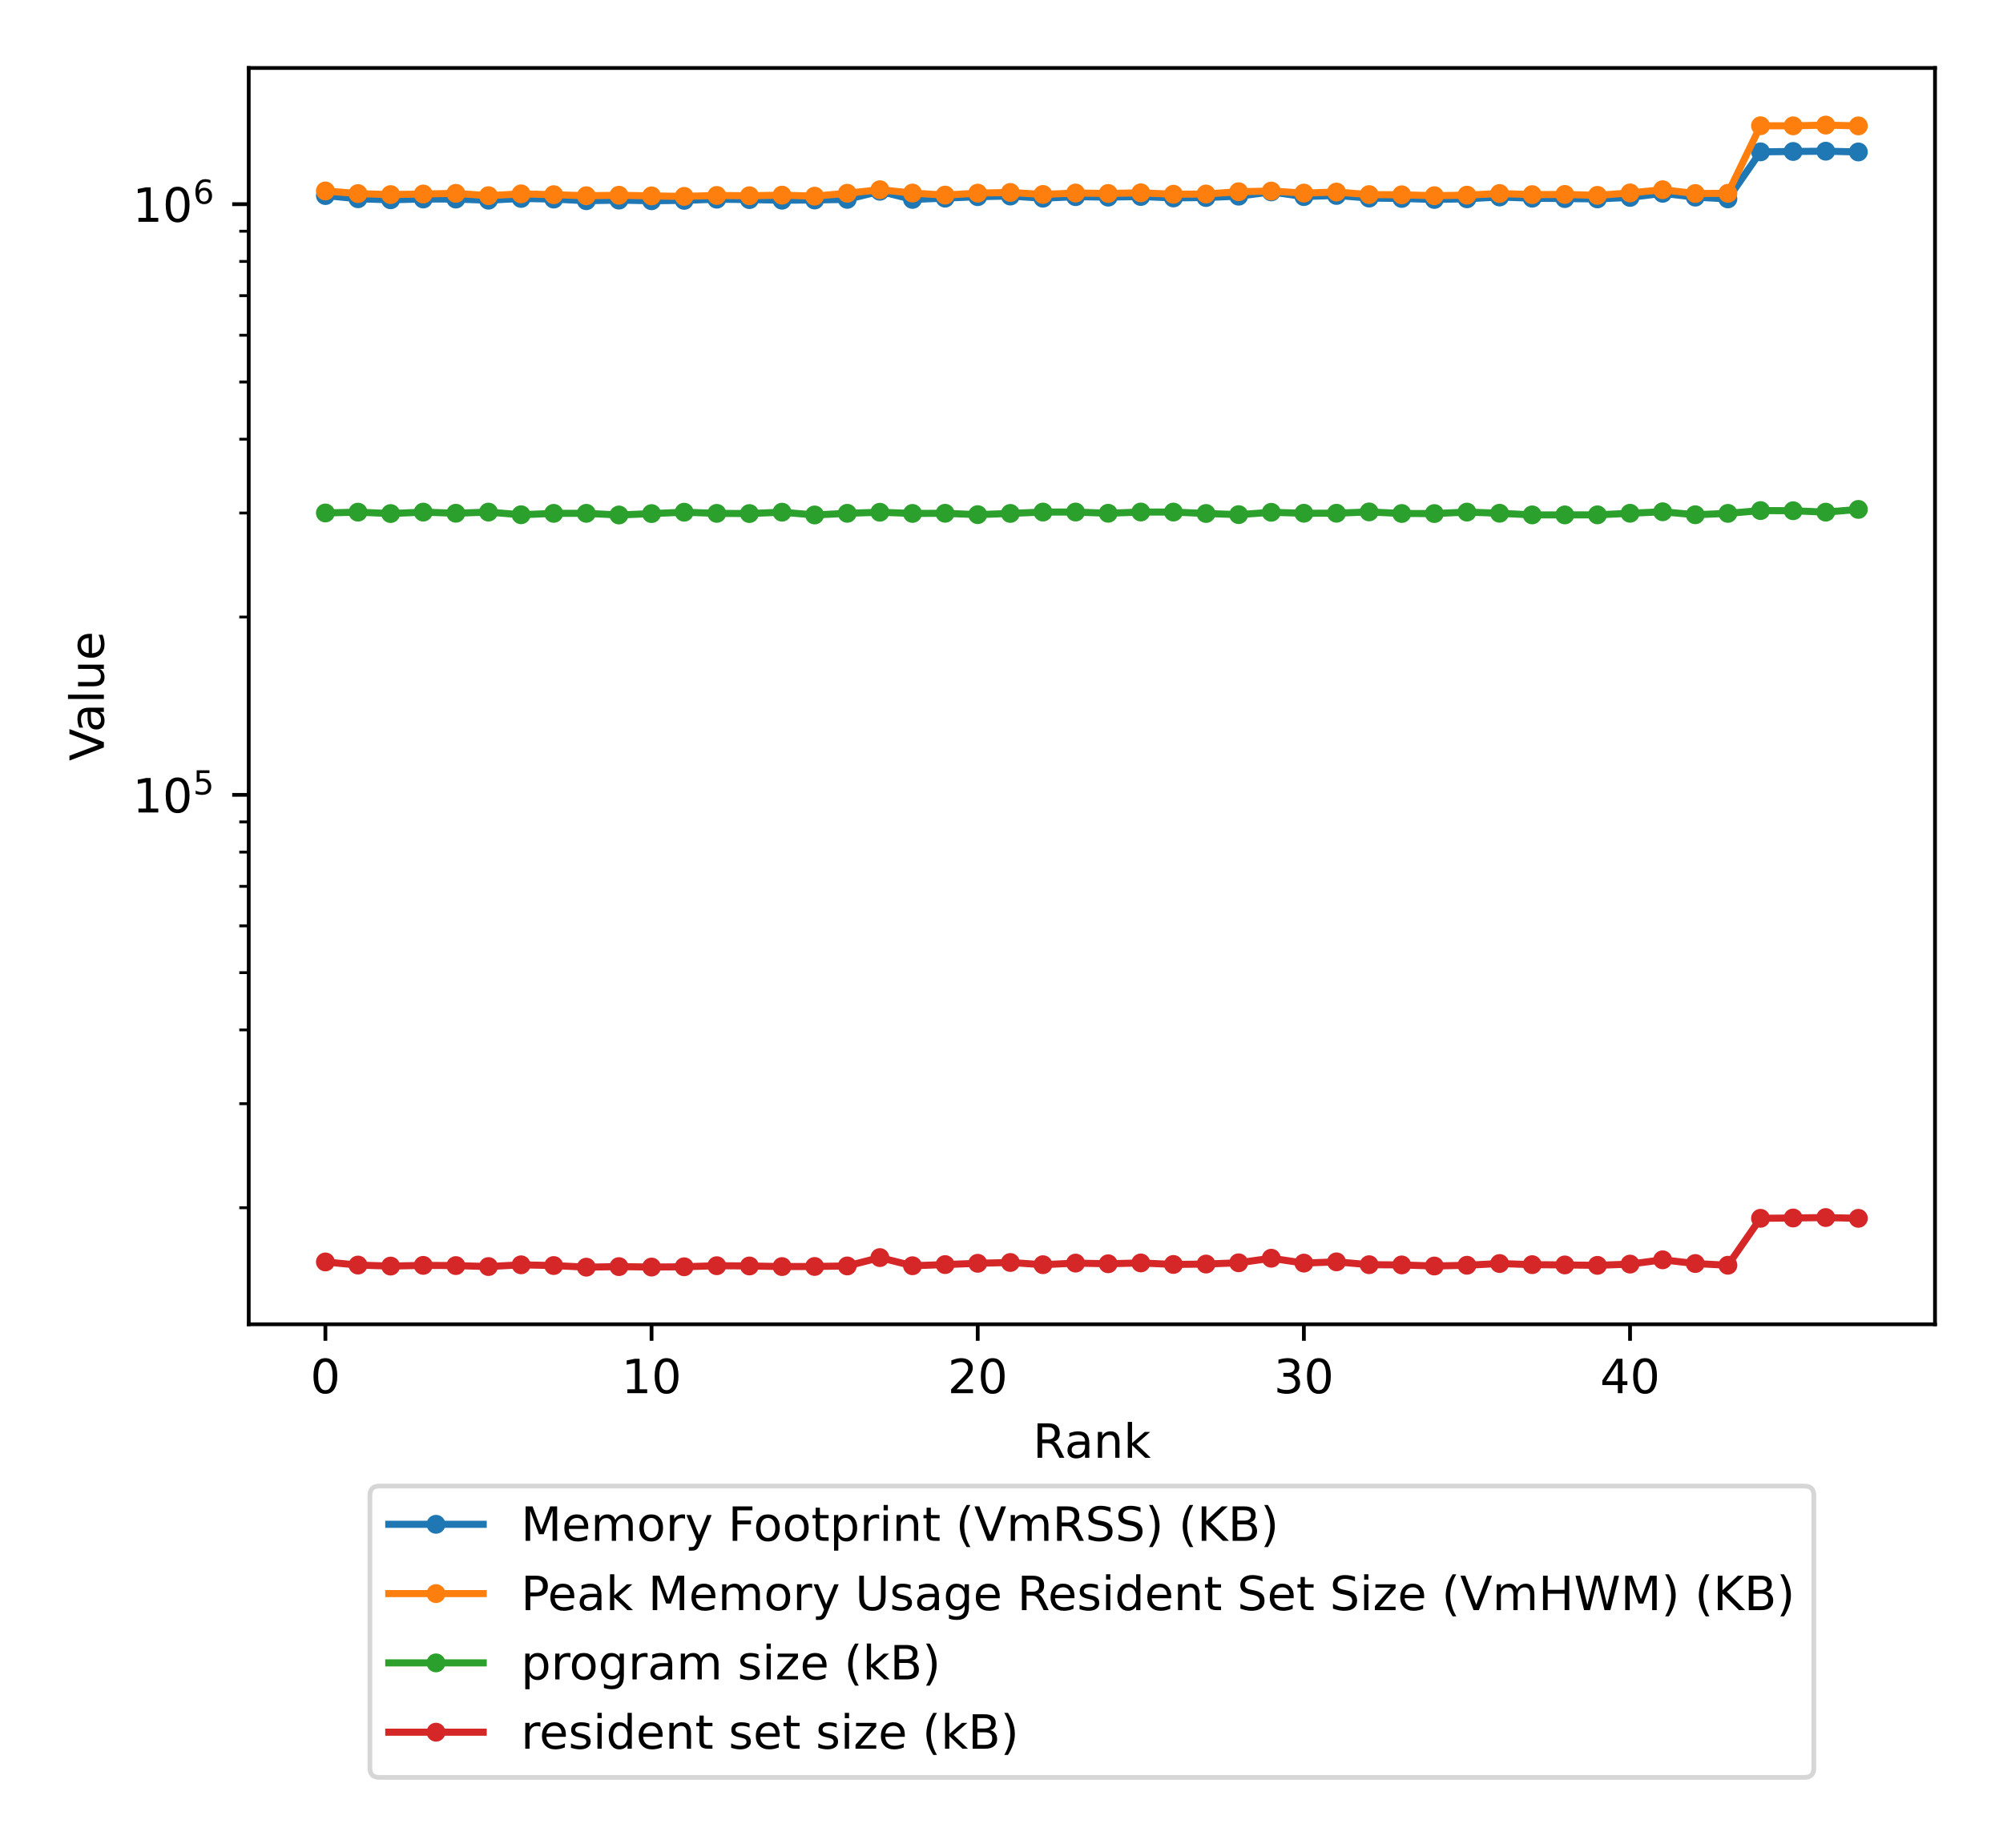 <?xml version="1.0" encoding="utf-8" standalone="no"?>
<!DOCTYPE svg PUBLIC "-//W3C//DTD SVG 1.1//EN"
  "http://www.w3.org/Graphics/SVG/1.1/DTD/svg11.dtd">
<!-- Created with matplotlib (https://matplotlib.org/) -->
<svg height="391.453pt" version="1.1" viewBox="0 0 424.198 391.453" width="424.198pt" xmlns="http://www.w3.org/2000/svg" xmlns:xlink="http://www.w3.org/1999/xlink">
 <defs>
  <style type="text/css">
*{stroke-linecap:butt;stroke-linejoin:round;}
  </style>
 </defs>
 <g id="figure_1">
  <g id="patch_1">
   <path d="M 0 391.453 
L 424.198 391.453 
L 424.198 -0 
L 0 -0 
z
" style="fill:#ffffff;"/>
  </g>
  <g id="axes_1">
   <g id="patch_2">
    <path d="M 52.678 280.512 
L 409.798 280.512 
L 409.798 14.4 
L 52.678 14.4 
z
" style="fill:#ffffff;"/>
   </g>
   <g id="matplotlib.axis_1">
    <g id="xtick_1">
     <g id="line2d_1">
      <defs>
       <path d="M 0 0 
L 0 3.5 
" id="mba086f116c" style="stroke:#000000;stroke-width:0.8;"/>
      </defs>
      <g>
       <use style="stroke:#000000;stroke-width:0.8;" x="68.911" xlink:href="#mba086f116c" y="280.512"/>
      </g>
     </g>
     <g id="text_1">
      <!-- 0 -->
      <defs>
       <path d="M 31.781 66.406 
Q 24.172 66.406 20.328 58.906 
Q 16.5 51.422 16.5 36.375 
Q 16.5 21.391 20.328 13.891 
Q 24.172 6.391 31.781 6.391 
Q 39.453 6.391 43.281 13.891 
Q 47.125 21.391 47.125 36.375 
Q 47.125 51.422 43.281 58.906 
Q 39.453 66.406 31.781 66.406 
z
M 31.781 74.219 
Q 44.047 74.219 50.516 64.516 
Q 56.984 54.828 56.984 36.375 
Q 56.984 17.969 50.516 8.266 
Q 44.047 -1.422 31.781 -1.422 
Q 19.531 -1.422 13.062 8.266 
Q 6.594 17.969 6.594 36.375 
Q 6.594 54.828 13.062 64.516 
Q 19.531 74.219 31.781 74.219 
z
" id="DejaVuSans-48"/>
      </defs>
      <g transform="translate(65.73 295.11)scale(0.1 -0.1)">
       <use xlink:href="#DejaVuSans-48"/>
      </g>
     </g>
    </g>
    <g id="xtick_2">
     <g id="line2d_2">
      <g>
       <use style="stroke:#000000;stroke-width:0.8;" x="137.986" xlink:href="#mba086f116c" y="280.512"/>
      </g>
     </g>
     <g id="text_2">
      <!-- 10 -->
      <defs>
       <path d="M 12.406 8.297 
L 28.516 8.297 
L 28.516 63.922 
L 10.984 60.406 
L 10.984 69.391 
L 28.422 72.906 
L 38.281 72.906 
L 38.281 8.297 
L 54.391 8.297 
L 54.391 0 
L 12.406 0 
z
" id="DejaVuSans-49"/>
      </defs>
      <g transform="translate(131.624 295.11)scale(0.1 -0.1)">
       <use xlink:href="#DejaVuSans-49"/>
       <use x="63.623" xlink:href="#DejaVuSans-48"/>
      </g>
     </g>
    </g>
    <g id="xtick_3">
     <g id="line2d_3">
      <g>
       <use style="stroke:#000000;stroke-width:0.8;" x="207.062" xlink:href="#mba086f116c" y="280.512"/>
      </g>
     </g>
     <g id="text_3">
      <!-- 20 -->
      <defs>
       <path d="M 19.188 8.297 
L 53.609 8.297 
L 53.609 0 
L 7.328 0 
L 7.328 8.297 
Q 12.938 14.109 22.625 23.891 
Q 32.328 33.688 34.812 36.531 
Q 39.547 41.844 41.422 45.531 
Q 43.312 49.219 43.312 52.781 
Q 43.312 58.594 39.234 62.25 
Q 35.156 65.922 28.609 65.922 
Q 23.969 65.922 18.812 64.312 
Q 13.672 62.703 7.812 59.422 
L 7.812 69.391 
Q 13.766 71.781 18.938 73 
Q 24.125 74.219 28.422 74.219 
Q 39.75 74.219 46.484 68.547 
Q 53.219 62.891 53.219 53.422 
Q 53.219 48.922 51.531 44.891 
Q 49.859 40.875 45.406 35.406 
Q 44.188 33.984 37.641 27.219 
Q 31.109 20.453 19.188 8.297 
z
" id="DejaVuSans-50"/>
      </defs>
      <g transform="translate(200.699 295.11)scale(0.1 -0.1)">
       <use xlink:href="#DejaVuSans-50"/>
       <use x="63.623" xlink:href="#DejaVuSans-48"/>
      </g>
     </g>
    </g>
    <g id="xtick_4">
     <g id="line2d_4">
      <g>
       <use style="stroke:#000000;stroke-width:0.8;" x="276.137" xlink:href="#mba086f116c" y="280.512"/>
      </g>
     </g>
     <g id="text_4">
      <!-- 30 -->
      <defs>
       <path d="M 40.578 39.312 
Q 47.656 37.797 51.625 33 
Q 55.609 28.219 55.609 21.188 
Q 55.609 10.406 48.188 4.484 
Q 40.766 -1.422 27.094 -1.422 
Q 22.516 -1.422 17.656 -0.516 
Q 12.797 0.391 7.625 2.203 
L 7.625 11.719 
Q 11.719 9.328 16.594 8.109 
Q 21.484 6.891 26.812 6.891 
Q 36.078 6.891 40.938 10.547 
Q 45.797 14.203 45.797 21.188 
Q 45.797 27.641 41.281 31.266 
Q 36.766 34.906 28.719 34.906 
L 20.219 34.906 
L 20.219 43.016 
L 29.109 43.016 
Q 36.375 43.016 40.234 45.922 
Q 44.094 48.828 44.094 54.297 
Q 44.094 59.906 40.109 62.906 
Q 36.141 65.922 28.719 65.922 
Q 24.656 65.922 20.016 65.031 
Q 15.375 64.156 9.812 62.312 
L 9.812 71.094 
Q 15.438 72.656 20.344 73.438 
Q 25.25 74.219 29.594 74.219 
Q 40.828 74.219 47.359 69.109 
Q 53.906 64.016 53.906 55.328 
Q 53.906 49.266 50.438 45.094 
Q 46.969 40.922 40.578 39.312 
z
" id="DejaVuSans-51"/>
      </defs>
      <g transform="translate(269.775 295.11)scale(0.1 -0.1)">
       <use xlink:href="#DejaVuSans-51"/>
       <use x="63.623" xlink:href="#DejaVuSans-48"/>
      </g>
     </g>
    </g>
    <g id="xtick_5">
     <g id="line2d_5">
      <g>
       <use style="stroke:#000000;stroke-width:0.8;" x="345.213" xlink:href="#mba086f116c" y="280.512"/>
      </g>
     </g>
     <g id="text_5">
      <!-- 40 -->
      <defs>
       <path d="M 37.797 64.312 
L 12.891 25.391 
L 37.797 25.391 
z
M 35.203 72.906 
L 47.609 72.906 
L 47.609 25.391 
L 58.016 25.391 
L 58.016 17.188 
L 47.609 17.188 
L 47.609 0 
L 37.797 0 
L 37.797 17.188 
L 4.891 17.188 
L 4.891 26.703 
z
" id="DejaVuSans-52"/>
      </defs>
      <g transform="translate(338.85 295.11)scale(0.1 -0.1)">
       <use xlink:href="#DejaVuSans-52"/>
       <use x="63.623" xlink:href="#DejaVuSans-48"/>
      </g>
     </g>
    </g>
    <g id="text_6">
     <!-- Rank -->
     <defs>
      <path d="M 44.391 34.188 
Q 47.562 33.109 50.562 29.594 
Q 53.562 26.078 56.594 19.922 
L 66.609 0 
L 56 0 
L 46.688 18.703 
Q 43.062 26.031 39.672 28.422 
Q 36.281 30.812 30.422 30.812 
L 19.672 30.812 
L 19.672 0 
L 9.812 0 
L 9.812 72.906 
L 32.078 72.906 
Q 44.578 72.906 50.734 67.672 
Q 56.891 62.453 56.891 51.906 
Q 56.891 45.016 53.688 40.469 
Q 50.484 35.938 44.391 34.188 
z
M 19.672 64.797 
L 19.672 38.922 
L 32.078 38.922 
Q 39.203 38.922 42.844 42.219 
Q 46.484 45.516 46.484 51.906 
Q 46.484 58.297 42.844 61.547 
Q 39.203 64.797 32.078 64.797 
z
" id="DejaVuSans-82"/>
      <path d="M 34.281 27.484 
Q 23.391 27.484 19.188 25 
Q 14.984 22.516 14.984 16.5 
Q 14.984 11.719 18.141 8.906 
Q 21.297 6.109 26.703 6.109 
Q 34.188 6.109 38.703 11.406 
Q 43.219 16.703 43.219 25.484 
L 43.219 27.484 
z
M 52.203 31.203 
L 52.203 0 
L 43.219 0 
L 43.219 8.297 
Q 40.141 3.328 35.547 0.953 
Q 30.953 -1.422 24.312 -1.422 
Q 15.922 -1.422 10.953 3.297 
Q 6 8.016 6 15.922 
Q 6 25.141 12.172 29.828 
Q 18.359 34.516 30.609 34.516 
L 43.219 34.516 
L 43.219 35.406 
Q 43.219 41.609 39.141 45 
Q 35.062 48.391 27.688 48.391 
Q 23 48.391 18.547 47.266 
Q 14.109 46.141 10.016 43.891 
L 10.016 52.203 
Q 14.938 54.109 19.578 55.047 
Q 24.219 56 28.609 56 
Q 40.484 56 46.344 49.844 
Q 52.203 43.703 52.203 31.203 
z
" id="DejaVuSans-97"/>
      <path d="M 54.891 33.016 
L 54.891 0 
L 45.906 0 
L 45.906 32.719 
Q 45.906 40.484 42.875 44.328 
Q 39.844 48.188 33.797 48.188 
Q 26.516 48.188 22.312 43.547 
Q 18.109 38.922 18.109 30.906 
L 18.109 0 
L 9.078 0 
L 9.078 54.688 
L 18.109 54.688 
L 18.109 46.188 
Q 21.344 51.125 25.703 53.562 
Q 30.078 56 35.797 56 
Q 45.219 56 50.047 50.172 
Q 54.891 44.344 54.891 33.016 
z
" id="DejaVuSans-110"/>
      <path d="M 9.078 75.984 
L 18.109 75.984 
L 18.109 31.109 
L 44.922 54.688 
L 56.391 54.688 
L 27.391 29.109 
L 57.625 0 
L 45.906 0 
L 18.109 26.703 
L 18.109 0 
L 9.078 0 
z
" id="DejaVuSans-107"/>
     </defs>
     <g transform="translate(218.748 308.789)scale(0.1 -0.1)">
      <use xlink:href="#DejaVuSans-82"/>
      <use x="67.232" xlink:href="#DejaVuSans-97"/>
      <use x="128.512" xlink:href="#DejaVuSans-110"/>
      <use x="191.891" xlink:href="#DejaVuSans-107"/>
     </g>
    </g>
   </g>
   <g id="matplotlib.axis_2">
    <g id="ytick_1">
     <g id="line2d_6">
      <defs>
       <path d="M 0 0 
L -3.5 0 
" id="mc7ae44aade" style="stroke:#000000;stroke-width:0.8;"/>
      </defs>
      <g>
       <use style="stroke:#000000;stroke-width:0.8;" x="52.678" xlink:href="#mc7ae44aade" y="168.368"/>
      </g>
     </g>
     <g id="text_7">
      <!-- $\mathdefault{10^{5}}$ -->
      <defs>
       <path d="M 10.797 72.906 
L 49.516 72.906 
L 49.516 64.594 
L 19.828 64.594 
L 19.828 46.734 
Q 21.969 47.469 24.109 47.828 
Q 26.266 48.188 28.422 48.188 
Q 40.625 48.188 47.75 41.5 
Q 54.891 34.812 54.891 23.391 
Q 54.891 11.625 47.562 5.094 
Q 40.234 -1.422 26.906 -1.422 
Q 22.312 -1.422 17.547 -0.641 
Q 12.797 0.141 7.719 1.703 
L 7.719 11.625 
Q 12.109 9.234 16.797 8.062 
Q 21.484 6.891 26.703 6.891 
Q 35.156 6.891 40.078 11.328 
Q 45.016 15.766 45.016 23.391 
Q 45.016 31 40.078 35.438 
Q 35.156 39.891 26.703 39.891 
Q 22.75 39.891 18.812 39.016 
Q 14.891 38.141 10.797 36.281 
z
" id="DejaVuSans-53"/>
      </defs>
      <g transform="translate(28.078 172.168)scale(0.1 -0.1)">
       <use transform="translate(0 0.684)" xlink:href="#DejaVuSans-49"/>
       <use transform="translate(63.623 0.684)" xlink:href="#DejaVuSans-48"/>
       <use transform="translate(128.203 38.966)scale(0.7)" xlink:href="#DejaVuSans-53"/>
      </g>
     </g>
    </g>
    <g id="ytick_2">
     <g id="line2d_7">
      <g>
       <use style="stroke:#000000;stroke-width:0.8;" x="52.678" xlink:href="#mc7ae44aade" y="43.251"/>
      </g>
     </g>
     <g id="text_8">
      <!-- $\mathdefault{10^{6}}$ -->
      <defs>
       <path d="M 33.016 40.375 
Q 26.375 40.375 22.484 35.828 
Q 18.609 31.297 18.609 23.391 
Q 18.609 15.531 22.484 10.953 
Q 26.375 6.391 33.016 6.391 
Q 39.656 6.391 43.531 10.953 
Q 47.406 15.531 47.406 23.391 
Q 47.406 31.297 43.531 35.828 
Q 39.656 40.375 33.016 40.375 
z
M 52.594 71.297 
L 52.594 62.312 
Q 48.875 64.062 45.094 64.984 
Q 41.312 65.922 37.594 65.922 
Q 27.828 65.922 22.672 59.328 
Q 17.531 52.734 16.797 39.406 
Q 19.672 43.656 24.016 45.922 
Q 28.375 48.188 33.594 48.188 
Q 44.578 48.188 50.953 41.516 
Q 57.328 34.859 57.328 23.391 
Q 57.328 12.156 50.688 5.359 
Q 44.047 -1.422 33.016 -1.422 
Q 20.359 -1.422 13.672 8.266 
Q 6.984 17.969 6.984 36.375 
Q 6.984 53.656 15.188 63.938 
Q 23.391 74.219 37.203 74.219 
Q 40.922 74.219 44.703 73.484 
Q 48.484 72.75 52.594 71.297 
z
" id="DejaVuSans-54"/>
      </defs>
      <g transform="translate(28.078 47.05)scale(0.1 -0.1)">
       <use transform="translate(0 0.766)" xlink:href="#DejaVuSans-49"/>
       <use transform="translate(63.623 0.766)" xlink:href="#DejaVuSans-48"/>
       <use transform="translate(128.203 39.047)scale(0.7)" xlink:href="#DejaVuSans-54"/>
      </g>
     </g>
    </g>
    <g id="ytick_3">
     <g id="line2d_8">
      <defs>
       <path d="M 0 0 
L -2 0 
" id="md900ece49b" style="stroke:#000000;stroke-width:0.6;"/>
      </defs>
      <g>
       <use style="stroke:#000000;stroke-width:0.6;" x="52.678" xlink:href="#md900ece49b" y="255.822"/>
      </g>
     </g>
    </g>
    <g id="ytick_4">
     <g id="line2d_9">
      <g>
       <use style="stroke:#000000;stroke-width:0.6;" x="52.678" xlink:href="#md900ece49b" y="233.789"/>
      </g>
     </g>
    </g>
    <g id="ytick_5">
     <g id="line2d_10">
      <g>
       <use style="stroke:#000000;stroke-width:0.6;" x="52.678" xlink:href="#md900ece49b" y="218.158"/>
      </g>
     </g>
    </g>
    <g id="ytick_6">
     <g id="line2d_11">
      <g>
       <use style="stroke:#000000;stroke-width:0.6;" x="52.678" xlink:href="#md900ece49b" y="206.032"/>
      </g>
     </g>
    </g>
    <g id="ytick_7">
     <g id="line2d_12">
      <g>
       <use style="stroke:#000000;stroke-width:0.6;" x="52.678" xlink:href="#md900ece49b" y="196.125"/>
      </g>
     </g>
    </g>
    <g id="ytick_8">
     <g id="line2d_13">
      <g>
       <use style="stroke:#000000;stroke-width:0.6;" x="52.678" xlink:href="#md900ece49b" y="187.749"/>
      </g>
     </g>
    </g>
    <g id="ytick_9">
     <g id="line2d_14">
      <g>
       <use style="stroke:#000000;stroke-width:0.6;" x="52.678" xlink:href="#md900ece49b" y="180.493"/>
      </g>
     </g>
    </g>
    <g id="ytick_10">
     <g id="line2d_15">
      <g>
       <use style="stroke:#000000;stroke-width:0.6;" x="52.678" xlink:href="#md900ece49b" y="174.093"/>
      </g>
     </g>
    </g>
    <g id="ytick_11">
     <g id="line2d_16">
      <g>
       <use style="stroke:#000000;stroke-width:0.6;" x="52.678" xlink:href="#md900ece49b" y="130.704"/>
      </g>
     </g>
    </g>
    <g id="ytick_12">
     <g id="line2d_17">
      <g>
       <use style="stroke:#000000;stroke-width:0.6;" x="52.678" xlink:href="#md900ece49b" y="108.672"/>
      </g>
     </g>
    </g>
    <g id="ytick_13">
     <g id="line2d_18">
      <g>
       <use style="stroke:#000000;stroke-width:0.6;" x="52.678" xlink:href="#md900ece49b" y="93.04"/>
      </g>
     </g>
    </g>
    <g id="ytick_14">
     <g id="line2d_19">
      <g>
       <use style="stroke:#000000;stroke-width:0.6;" x="52.678" xlink:href="#md900ece49b" y="80.915"/>
      </g>
     </g>
    </g>
    <g id="ytick_15">
     <g id="line2d_20">
      <g>
       <use style="stroke:#000000;stroke-width:0.6;" x="52.678" xlink:href="#md900ece49b" y="71.008"/>
      </g>
     </g>
    </g>
    <g id="ytick_16">
     <g id="line2d_21">
      <g>
       <use style="stroke:#000000;stroke-width:0.6;" x="52.678" xlink:href="#md900ece49b" y="62.632"/>
      </g>
     </g>
    </g>
    <g id="ytick_17">
     <g id="line2d_22">
      <g>
       <use style="stroke:#000000;stroke-width:0.6;" x="52.678" xlink:href="#md900ece49b" y="55.376"/>
      </g>
     </g>
    </g>
    <g id="ytick_18">
     <g id="line2d_23">
      <g>
       <use style="stroke:#000000;stroke-width:0.6;" x="52.678" xlink:href="#md900ece49b" y="48.976"/>
      </g>
     </g>
    </g>
    <g id="text_9">
     <!-- Value -->
     <defs>
      <path d="M 28.609 0 
L 0.781 72.906 
L 11.078 72.906 
L 34.188 11.531 
L 57.328 72.906 
L 67.578 72.906 
L 39.797 0 
z
" id="DejaVuSans-86"/>
      <path d="M 9.422 75.984 
L 18.406 75.984 
L 18.406 0 
L 9.422 0 
z
" id="DejaVuSans-108"/>
      <path d="M 8.5 21.578 
L 8.5 54.688 
L 17.484 54.688 
L 17.484 21.922 
Q 17.484 14.156 20.5 10.266 
Q 23.531 6.391 29.594 6.391 
Q 36.859 6.391 41.078 11.031 
Q 45.312 15.672 45.312 23.688 
L 45.312 54.688 
L 54.297 54.688 
L 54.297 0 
L 45.312 0 
L 45.312 8.406 
Q 42.047 3.422 37.719 1 
Q 33.406 -1.422 27.688 -1.422 
Q 18.266 -1.422 13.375 4.438 
Q 8.5 10.297 8.5 21.578 
z
M 31.109 56 
z
" id="DejaVuSans-117"/>
      <path d="M 56.203 29.594 
L 56.203 25.203 
L 14.891 25.203 
Q 15.484 15.922 20.484 11.062 
Q 25.484 6.203 34.422 6.203 
Q 39.594 6.203 44.453 7.469 
Q 49.312 8.734 54.109 11.281 
L 54.109 2.781 
Q 49.266 0.734 44.188 -0.344 
Q 39.109 -1.422 33.891 -1.422 
Q 20.797 -1.422 13.156 6.188 
Q 5.516 13.812 5.516 26.812 
Q 5.516 40.234 12.766 48.109 
Q 20.016 56 32.328 56 
Q 43.359 56 49.781 48.891 
Q 56.203 41.797 56.203 29.594 
z
M 47.219 32.234 
Q 47.125 39.594 43.094 43.984 
Q 39.062 48.391 32.422 48.391 
Q 24.906 48.391 20.391 44.141 
Q 15.875 39.891 15.188 32.172 
z
" id="DejaVuSans-101"/>
     </defs>
     <g transform="translate(21.998 161.187)rotate(-90)scale(0.1 -0.1)">
      <use xlink:href="#DejaVuSans-86"/>
      <use x="60.658" xlink:href="#DejaVuSans-97"/>
      <use x="121.938" xlink:href="#DejaVuSans-108"/>
      <use x="149.721" xlink:href="#DejaVuSans-117"/>
      <use x="213.1" xlink:href="#DejaVuSans-101"/>
     </g>
    </g>
   </g>
   <g id="line2d_24">
    <path clip-path="url(#p8690f1de78)" d="M 68.911 41.424 
L 75.818 42.101 
L 82.726 42.317 
L 89.633 42.148 
L 96.541 42.168 
L 103.449 42.404 
L 110.356 42.035 
L 117.264 42.168 
L 124.171 42.517 
L 131.079 42.39 
L 137.986 42.527 
L 144.894 42.443 
L 151.801 42.192 
L 158.709 42.28 
L 165.616 42.408 
L 172.524 42.365 
L 179.432 42.229 
L 186.339 40.517 
L 193.247 42.239 
L 200.154 41.972 
L 207.062 41.661 
L 213.969 41.528 
L 220.877 41.981 
L 227.784 41.658 
L 234.692 41.761 
L 241.599 41.622 
L 248.507 41.927 
L 255.415 41.839 
L 262.322 41.555 
L 269.23 40.65 
L 276.137 41.64 
L 283.045 41.399 
L 289.952 41.958 
L 296.86 42.035 
L 303.767 42.248 
L 310.675 42.107 
L 317.582 41.729 
L 324.49 41.983 
L 331.398 42.062 
L 338.305 42.13 
L 345.213 41.819 
L 352.12 40.946 
L 359.028 41.757 
L 365.935 42.13 
L 372.843 32.168 
L 379.75 32.085 
L 386.658 32.027 
L 393.565 32.187 
" style="fill:none;stroke:#1f77b4;stroke-linecap:square;stroke-width:1.5;"/>
    <defs>
     <path d="M 0 1.5 
C 0.398 1.5 0.779 1.342 1.061 1.061 
C 1.342 0.779 1.5 0.398 1.5 0 
C 1.5 -0.398 1.342 -0.779 1.061 -1.061 
C 0.779 -1.342 0.398 -1.5 0 -1.5 
C -0.398 -1.5 -0.779 -1.342 -1.061 -1.061 
C -1.342 -0.779 -1.5 -0.398 -1.5 0 
C -1.5 0.398 -1.342 0.779 -1.061 1.061 
C -0.779 1.342 -0.398 1.5 0 1.5 
z
" id="m3a2d05e151" style="stroke:#1f77b4;"/>
    </defs>
    <g clip-path="url(#p8690f1de78)">
     <use style="fill:#1f77b4;stroke:#1f77b4;" x="68.911" xlink:href="#m3a2d05e151" y="41.424"/>
     <use style="fill:#1f77b4;stroke:#1f77b4;" x="75.818" xlink:href="#m3a2d05e151" y="42.101"/>
     <use style="fill:#1f77b4;stroke:#1f77b4;" x="82.726" xlink:href="#m3a2d05e151" y="42.317"/>
     <use style="fill:#1f77b4;stroke:#1f77b4;" x="89.633" xlink:href="#m3a2d05e151" y="42.148"/>
     <use style="fill:#1f77b4;stroke:#1f77b4;" x="96.541" xlink:href="#m3a2d05e151" y="42.168"/>
     <use style="fill:#1f77b4;stroke:#1f77b4;" x="103.449" xlink:href="#m3a2d05e151" y="42.404"/>
     <use style="fill:#1f77b4;stroke:#1f77b4;" x="110.356" xlink:href="#m3a2d05e151" y="42.035"/>
     <use style="fill:#1f77b4;stroke:#1f77b4;" x="117.264" xlink:href="#m3a2d05e151" y="42.168"/>
     <use style="fill:#1f77b4;stroke:#1f77b4;" x="124.171" xlink:href="#m3a2d05e151" y="42.517"/>
     <use style="fill:#1f77b4;stroke:#1f77b4;" x="131.079" xlink:href="#m3a2d05e151" y="42.39"/>
     <use style="fill:#1f77b4;stroke:#1f77b4;" x="137.986" xlink:href="#m3a2d05e151" y="42.527"/>
     <use style="fill:#1f77b4;stroke:#1f77b4;" x="144.894" xlink:href="#m3a2d05e151" y="42.443"/>
     <use style="fill:#1f77b4;stroke:#1f77b4;" x="151.801" xlink:href="#m3a2d05e151" y="42.192"/>
     <use style="fill:#1f77b4;stroke:#1f77b4;" x="158.709" xlink:href="#m3a2d05e151" y="42.28"/>
     <use style="fill:#1f77b4;stroke:#1f77b4;" x="165.616" xlink:href="#m3a2d05e151" y="42.408"/>
     <use style="fill:#1f77b4;stroke:#1f77b4;" x="172.524" xlink:href="#m3a2d05e151" y="42.365"/>
     <use style="fill:#1f77b4;stroke:#1f77b4;" x="179.432" xlink:href="#m3a2d05e151" y="42.229"/>
     <use style="fill:#1f77b4;stroke:#1f77b4;" x="186.339" xlink:href="#m3a2d05e151" y="40.517"/>
     <use style="fill:#1f77b4;stroke:#1f77b4;" x="193.247" xlink:href="#m3a2d05e151" y="42.239"/>
     <use style="fill:#1f77b4;stroke:#1f77b4;" x="200.154" xlink:href="#m3a2d05e151" y="41.972"/>
     <use style="fill:#1f77b4;stroke:#1f77b4;" x="207.062" xlink:href="#m3a2d05e151" y="41.661"/>
     <use style="fill:#1f77b4;stroke:#1f77b4;" x="213.969" xlink:href="#m3a2d05e151" y="41.528"/>
     <use style="fill:#1f77b4;stroke:#1f77b4;" x="220.877" xlink:href="#m3a2d05e151" y="41.981"/>
     <use style="fill:#1f77b4;stroke:#1f77b4;" x="227.784" xlink:href="#m3a2d05e151" y="41.658"/>
     <use style="fill:#1f77b4;stroke:#1f77b4;" x="234.692" xlink:href="#m3a2d05e151" y="41.761"/>
     <use style="fill:#1f77b4;stroke:#1f77b4;" x="241.599" xlink:href="#m3a2d05e151" y="41.622"/>
     <use style="fill:#1f77b4;stroke:#1f77b4;" x="248.507" xlink:href="#m3a2d05e151" y="41.927"/>
     <use style="fill:#1f77b4;stroke:#1f77b4;" x="255.415" xlink:href="#m3a2d05e151" y="41.839"/>
     <use style="fill:#1f77b4;stroke:#1f77b4;" x="262.322" xlink:href="#m3a2d05e151" y="41.555"/>
     <use style="fill:#1f77b4;stroke:#1f77b4;" x="269.23" xlink:href="#m3a2d05e151" y="40.65"/>
     <use style="fill:#1f77b4;stroke:#1f77b4;" x="276.137" xlink:href="#m3a2d05e151" y="41.64"/>
     <use style="fill:#1f77b4;stroke:#1f77b4;" x="283.045" xlink:href="#m3a2d05e151" y="41.399"/>
     <use style="fill:#1f77b4;stroke:#1f77b4;" x="289.952" xlink:href="#m3a2d05e151" y="41.958"/>
     <use style="fill:#1f77b4;stroke:#1f77b4;" x="296.86" xlink:href="#m3a2d05e151" y="42.035"/>
     <use style="fill:#1f77b4;stroke:#1f77b4;" x="303.767" xlink:href="#m3a2d05e151" y="42.248"/>
     <use style="fill:#1f77b4;stroke:#1f77b4;" x="310.675" xlink:href="#m3a2d05e151" y="42.107"/>
     <use style="fill:#1f77b4;stroke:#1f77b4;" x="317.582" xlink:href="#m3a2d05e151" y="41.729"/>
     <use style="fill:#1f77b4;stroke:#1f77b4;" x="324.49" xlink:href="#m3a2d05e151" y="41.983"/>
     <use style="fill:#1f77b4;stroke:#1f77b4;" x="331.398" xlink:href="#m3a2d05e151" y="42.062"/>
     <use style="fill:#1f77b4;stroke:#1f77b4;" x="338.305" xlink:href="#m3a2d05e151" y="42.13"/>
     <use style="fill:#1f77b4;stroke:#1f77b4;" x="345.213" xlink:href="#m3a2d05e151" y="41.819"/>
     <use style="fill:#1f77b4;stroke:#1f77b4;" x="352.12" xlink:href="#m3a2d05e151" y="40.946"/>
     <use style="fill:#1f77b4;stroke:#1f77b4;" x="359.028" xlink:href="#m3a2d05e151" y="41.757"/>
     <use style="fill:#1f77b4;stroke:#1f77b4;" x="365.935" xlink:href="#m3a2d05e151" y="42.13"/>
     <use style="fill:#1f77b4;stroke:#1f77b4;" x="372.843" xlink:href="#m3a2d05e151" y="32.168"/>
     <use style="fill:#1f77b4;stroke:#1f77b4;" x="379.75" xlink:href="#m3a2d05e151" y="32.085"/>
     <use style="fill:#1f77b4;stroke:#1f77b4;" x="386.658" xlink:href="#m3a2d05e151" y="32.027"/>
     <use style="fill:#1f77b4;stroke:#1f77b4;" x="393.565" xlink:href="#m3a2d05e151" y="32.187"/>
    </g>
   </g>
   <g id="line2d_25">
    <path clip-path="url(#p8690f1de78)" d="M 68.911 40.446 
L 75.818 41.008 
L 82.726 41.218 
L 89.633 41.094 
L 96.541 40.956 
L 103.449 41.451 
L 110.356 41.062 
L 117.264 41.236 
L 124.171 41.461 
L 131.079 41.358 
L 137.986 41.498 
L 144.894 41.6 
L 151.801 41.404 
L 158.709 41.464 
L 165.616 41.336 
L 172.524 41.554 
L 179.432 40.934 
L 186.339 40.184 
L 193.247 40.894 
L 200.154 41.326 
L 207.062 40.912 
L 213.969 40.765 
L 220.877 41.186 
L 227.784 40.888 
L 234.692 40.98 
L 241.599 40.84 
L 248.507 41.145 
L 255.415 41.093 
L 262.322 40.613 
L 269.23 40.472 
L 276.137 40.9 
L 283.045 40.678 
L 289.952 41.22 
L 296.86 41.262 
L 303.767 41.452 
L 310.675 41.336 
L 317.582 40.986 
L 324.49 41.224 
L 331.398 41.185 
L 338.305 41.381 
L 345.213 40.864 
L 352.12 40.186 
L 359.028 40.992 
L 365.935 40.948 
L 372.843 26.638 
L 379.75 26.655 
L 386.658 26.496 
L 393.565 26.666 
" style="fill:none;stroke:#ff7f0e;stroke-linecap:square;stroke-width:1.5;"/>
    <defs>
     <path d="M 0 1.5 
C 0.398 1.5 0.779 1.342 1.061 1.061 
C 1.342 0.779 1.5 0.398 1.5 0 
C 1.5 -0.398 1.342 -0.779 1.061 -1.061 
C 0.779 -1.342 0.398 -1.5 0 -1.5 
C -0.398 -1.5 -0.779 -1.342 -1.061 -1.061 
C -1.342 -0.779 -1.5 -0.398 -1.5 0 
C -1.5 0.398 -1.342 0.779 -1.061 1.061 
C -0.779 1.342 -0.398 1.5 0 1.5 
z
" id="mbbb61f3032" style="stroke:#ff7f0e;"/>
    </defs>
    <g clip-path="url(#p8690f1de78)">
     <use style="fill:#ff7f0e;stroke:#ff7f0e;" x="68.911" xlink:href="#mbbb61f3032" y="40.446"/>
     <use style="fill:#ff7f0e;stroke:#ff7f0e;" x="75.818" xlink:href="#mbbb61f3032" y="41.008"/>
     <use style="fill:#ff7f0e;stroke:#ff7f0e;" x="82.726" xlink:href="#mbbb61f3032" y="41.218"/>
     <use style="fill:#ff7f0e;stroke:#ff7f0e;" x="89.633" xlink:href="#mbbb61f3032" y="41.094"/>
     <use style="fill:#ff7f0e;stroke:#ff7f0e;" x="96.541" xlink:href="#mbbb61f3032" y="40.956"/>
     <use style="fill:#ff7f0e;stroke:#ff7f0e;" x="103.449" xlink:href="#mbbb61f3032" y="41.451"/>
     <use style="fill:#ff7f0e;stroke:#ff7f0e;" x="110.356" xlink:href="#mbbb61f3032" y="41.062"/>
     <use style="fill:#ff7f0e;stroke:#ff7f0e;" x="117.264" xlink:href="#mbbb61f3032" y="41.236"/>
     <use style="fill:#ff7f0e;stroke:#ff7f0e;" x="124.171" xlink:href="#mbbb61f3032" y="41.461"/>
     <use style="fill:#ff7f0e;stroke:#ff7f0e;" x="131.079" xlink:href="#mbbb61f3032" y="41.358"/>
     <use style="fill:#ff7f0e;stroke:#ff7f0e;" x="137.986" xlink:href="#mbbb61f3032" y="41.498"/>
     <use style="fill:#ff7f0e;stroke:#ff7f0e;" x="144.894" xlink:href="#mbbb61f3032" y="41.6"/>
     <use style="fill:#ff7f0e;stroke:#ff7f0e;" x="151.801" xlink:href="#mbbb61f3032" y="41.404"/>
     <use style="fill:#ff7f0e;stroke:#ff7f0e;" x="158.709" xlink:href="#mbbb61f3032" y="41.464"/>
     <use style="fill:#ff7f0e;stroke:#ff7f0e;" x="165.616" xlink:href="#mbbb61f3032" y="41.336"/>
     <use style="fill:#ff7f0e;stroke:#ff7f0e;" x="172.524" xlink:href="#mbbb61f3032" y="41.554"/>
     <use style="fill:#ff7f0e;stroke:#ff7f0e;" x="179.432" xlink:href="#mbbb61f3032" y="40.934"/>
     <use style="fill:#ff7f0e;stroke:#ff7f0e;" x="186.339" xlink:href="#mbbb61f3032" y="40.184"/>
     <use style="fill:#ff7f0e;stroke:#ff7f0e;" x="193.247" xlink:href="#mbbb61f3032" y="40.894"/>
     <use style="fill:#ff7f0e;stroke:#ff7f0e;" x="200.154" xlink:href="#mbbb61f3032" y="41.326"/>
     <use style="fill:#ff7f0e;stroke:#ff7f0e;" x="207.062" xlink:href="#mbbb61f3032" y="40.912"/>
     <use style="fill:#ff7f0e;stroke:#ff7f0e;" x="213.969" xlink:href="#mbbb61f3032" y="40.765"/>
     <use style="fill:#ff7f0e;stroke:#ff7f0e;" x="220.877" xlink:href="#mbbb61f3032" y="41.186"/>
     <use style="fill:#ff7f0e;stroke:#ff7f0e;" x="227.784" xlink:href="#mbbb61f3032" y="40.888"/>
     <use style="fill:#ff7f0e;stroke:#ff7f0e;" x="234.692" xlink:href="#mbbb61f3032" y="40.98"/>
     <use style="fill:#ff7f0e;stroke:#ff7f0e;" x="241.599" xlink:href="#mbbb61f3032" y="40.84"/>
     <use style="fill:#ff7f0e;stroke:#ff7f0e;" x="248.507" xlink:href="#mbbb61f3032" y="41.145"/>
     <use style="fill:#ff7f0e;stroke:#ff7f0e;" x="255.415" xlink:href="#mbbb61f3032" y="41.093"/>
     <use style="fill:#ff7f0e;stroke:#ff7f0e;" x="262.322" xlink:href="#mbbb61f3032" y="40.613"/>
     <use style="fill:#ff7f0e;stroke:#ff7f0e;" x="269.23" xlink:href="#mbbb61f3032" y="40.472"/>
     <use style="fill:#ff7f0e;stroke:#ff7f0e;" x="276.137" xlink:href="#mbbb61f3032" y="40.9"/>
     <use style="fill:#ff7f0e;stroke:#ff7f0e;" x="283.045" xlink:href="#mbbb61f3032" y="40.678"/>
     <use style="fill:#ff7f0e;stroke:#ff7f0e;" x="289.952" xlink:href="#mbbb61f3032" y="41.22"/>
     <use style="fill:#ff7f0e;stroke:#ff7f0e;" x="296.86" xlink:href="#mbbb61f3032" y="41.262"/>
     <use style="fill:#ff7f0e;stroke:#ff7f0e;" x="303.767" xlink:href="#mbbb61f3032" y="41.452"/>
     <use style="fill:#ff7f0e;stroke:#ff7f0e;" x="310.675" xlink:href="#mbbb61f3032" y="41.336"/>
     <use style="fill:#ff7f0e;stroke:#ff7f0e;" x="317.582" xlink:href="#mbbb61f3032" y="40.986"/>
     <use style="fill:#ff7f0e;stroke:#ff7f0e;" x="324.49" xlink:href="#mbbb61f3032" y="41.224"/>
     <use style="fill:#ff7f0e;stroke:#ff7f0e;" x="331.398" xlink:href="#mbbb61f3032" y="41.185"/>
     <use style="fill:#ff7f0e;stroke:#ff7f0e;" x="338.305" xlink:href="#mbbb61f3032" y="41.381"/>
     <use style="fill:#ff7f0e;stroke:#ff7f0e;" x="345.213" xlink:href="#mbbb61f3032" y="40.864"/>
     <use style="fill:#ff7f0e;stroke:#ff7f0e;" x="352.12" xlink:href="#mbbb61f3032" y="40.186"/>
     <use style="fill:#ff7f0e;stroke:#ff7f0e;" x="359.028" xlink:href="#mbbb61f3032" y="40.992"/>
     <use style="fill:#ff7f0e;stroke:#ff7f0e;" x="365.935" xlink:href="#mbbb61f3032" y="40.948"/>
     <use style="fill:#ff7f0e;stroke:#ff7f0e;" x="372.843" xlink:href="#mbbb61f3032" y="26.638"/>
     <use style="fill:#ff7f0e;stroke:#ff7f0e;" x="379.75" xlink:href="#mbbb61f3032" y="26.655"/>
     <use style="fill:#ff7f0e;stroke:#ff7f0e;" x="386.658" xlink:href="#mbbb61f3032" y="26.496"/>
     <use style="fill:#ff7f0e;stroke:#ff7f0e;" x="393.565" xlink:href="#mbbb61f3032" y="26.666"/>
    </g>
   </g>
   <g id="line2d_26">
    <path clip-path="url(#p8690f1de78)" d="M 68.911 108.657 
L 75.818 108.486 
L 82.726 108.785 
L 89.633 108.479 
L 96.541 108.719 
L 103.449 108.474 
L 110.356 109.039 
L 117.264 108.742 
L 124.171 108.734 
L 131.079 109.088 
L 137.986 108.793 
L 144.894 108.498 
L 151.801 108.743 
L 158.709 108.783 
L 165.616 108.493 
L 172.524 109.084 
L 179.432 108.731 
L 186.339 108.506 
L 193.247 108.758 
L 200.154 108.726 
L 207.062 109.015 
L 213.969 108.755 
L 220.877 108.467 
L 227.784 108.462 
L 234.692 108.724 
L 241.599 108.458 
L 248.507 108.469 
L 255.415 108.768 
L 262.322 109.01 
L 269.23 108.516 
L 276.137 108.718 
L 283.045 108.716 
L 289.952 108.435 
L 296.86 108.77 
L 303.767 108.785 
L 310.675 108.475 
L 317.582 108.718 
L 324.49 109.068 
L 331.398 109.07 
L 338.305 109.059 
L 345.213 108.721 
L 352.12 108.406 
L 359.028 109.037 
L 365.935 108.746 
L 372.843 108.152 
L 379.75 108.186 
L 386.658 108.485 
L 393.565 107.902 
" style="fill:none;stroke:#2ca02c;stroke-linecap:square;stroke-width:1.5;"/>
    <defs>
     <path d="M 0 1.5 
C 0.398 1.5 0.779 1.342 1.061 1.061 
C 1.342 0.779 1.5 0.398 1.5 0 
C 1.5 -0.398 1.342 -0.779 1.061 -1.061 
C 0.779 -1.342 0.398 -1.5 0 -1.5 
C -0.398 -1.5 -0.779 -1.342 -1.061 -1.061 
C -1.342 -0.779 -1.5 -0.398 -1.5 0 
C -1.5 0.398 -1.342 0.779 -1.061 1.061 
C -0.779 1.342 -0.398 1.5 0 1.5 
z
" id="mf61dc36666" style="stroke:#2ca02c;"/>
    </defs>
    <g clip-path="url(#p8690f1de78)">
     <use style="fill:#2ca02c;stroke:#2ca02c;" x="68.911" xlink:href="#mf61dc36666" y="108.657"/>
     <use style="fill:#2ca02c;stroke:#2ca02c;" x="75.818" xlink:href="#mf61dc36666" y="108.486"/>
     <use style="fill:#2ca02c;stroke:#2ca02c;" x="82.726" xlink:href="#mf61dc36666" y="108.785"/>
     <use style="fill:#2ca02c;stroke:#2ca02c;" x="89.633" xlink:href="#mf61dc36666" y="108.479"/>
     <use style="fill:#2ca02c;stroke:#2ca02c;" x="96.541" xlink:href="#mf61dc36666" y="108.719"/>
     <use style="fill:#2ca02c;stroke:#2ca02c;" x="103.449" xlink:href="#mf61dc36666" y="108.474"/>
     <use style="fill:#2ca02c;stroke:#2ca02c;" x="110.356" xlink:href="#mf61dc36666" y="109.039"/>
     <use style="fill:#2ca02c;stroke:#2ca02c;" x="117.264" xlink:href="#mf61dc36666" y="108.742"/>
     <use style="fill:#2ca02c;stroke:#2ca02c;" x="124.171" xlink:href="#mf61dc36666" y="108.734"/>
     <use style="fill:#2ca02c;stroke:#2ca02c;" x="131.079" xlink:href="#mf61dc36666" y="109.088"/>
     <use style="fill:#2ca02c;stroke:#2ca02c;" x="137.986" xlink:href="#mf61dc36666" y="108.793"/>
     <use style="fill:#2ca02c;stroke:#2ca02c;" x="144.894" xlink:href="#mf61dc36666" y="108.498"/>
     <use style="fill:#2ca02c;stroke:#2ca02c;" x="151.801" xlink:href="#mf61dc36666" y="108.743"/>
     <use style="fill:#2ca02c;stroke:#2ca02c;" x="158.709" xlink:href="#mf61dc36666" y="108.783"/>
     <use style="fill:#2ca02c;stroke:#2ca02c;" x="165.616" xlink:href="#mf61dc36666" y="108.493"/>
     <use style="fill:#2ca02c;stroke:#2ca02c;" x="172.524" xlink:href="#mf61dc36666" y="109.084"/>
     <use style="fill:#2ca02c;stroke:#2ca02c;" x="179.432" xlink:href="#mf61dc36666" y="108.731"/>
     <use style="fill:#2ca02c;stroke:#2ca02c;" x="186.339" xlink:href="#mf61dc36666" y="108.506"/>
     <use style="fill:#2ca02c;stroke:#2ca02c;" x="193.247" xlink:href="#mf61dc36666" y="108.758"/>
     <use style="fill:#2ca02c;stroke:#2ca02c;" x="200.154" xlink:href="#mf61dc36666" y="108.726"/>
     <use style="fill:#2ca02c;stroke:#2ca02c;" x="207.062" xlink:href="#mf61dc36666" y="109.015"/>
     <use style="fill:#2ca02c;stroke:#2ca02c;" x="213.969" xlink:href="#mf61dc36666" y="108.755"/>
     <use style="fill:#2ca02c;stroke:#2ca02c;" x="220.877" xlink:href="#mf61dc36666" y="108.467"/>
     <use style="fill:#2ca02c;stroke:#2ca02c;" x="227.784" xlink:href="#mf61dc36666" y="108.462"/>
     <use style="fill:#2ca02c;stroke:#2ca02c;" x="234.692" xlink:href="#mf61dc36666" y="108.724"/>
     <use style="fill:#2ca02c;stroke:#2ca02c;" x="241.599" xlink:href="#mf61dc36666" y="108.458"/>
     <use style="fill:#2ca02c;stroke:#2ca02c;" x="248.507" xlink:href="#mf61dc36666" y="108.469"/>
     <use style="fill:#2ca02c;stroke:#2ca02c;" x="255.415" xlink:href="#mf61dc36666" y="108.768"/>
     <use style="fill:#2ca02c;stroke:#2ca02c;" x="262.322" xlink:href="#mf61dc36666" y="109.01"/>
     <use style="fill:#2ca02c;stroke:#2ca02c;" x="269.23" xlink:href="#mf61dc36666" y="108.516"/>
     <use style="fill:#2ca02c;stroke:#2ca02c;" x="276.137" xlink:href="#mf61dc36666" y="108.718"/>
     <use style="fill:#2ca02c;stroke:#2ca02c;" x="283.045" xlink:href="#mf61dc36666" y="108.716"/>
     <use style="fill:#2ca02c;stroke:#2ca02c;" x="289.952" xlink:href="#mf61dc36666" y="108.435"/>
     <use style="fill:#2ca02c;stroke:#2ca02c;" x="296.86" xlink:href="#mf61dc36666" y="108.77"/>
     <use style="fill:#2ca02c;stroke:#2ca02c;" x="303.767" xlink:href="#mf61dc36666" y="108.785"/>
     <use style="fill:#2ca02c;stroke:#2ca02c;" x="310.675" xlink:href="#mf61dc36666" y="108.475"/>
     <use style="fill:#2ca02c;stroke:#2ca02c;" x="317.582" xlink:href="#mf61dc36666" y="108.718"/>
     <use style="fill:#2ca02c;stroke:#2ca02c;" x="324.49" xlink:href="#mf61dc36666" y="109.068"/>
     <use style="fill:#2ca02c;stroke:#2ca02c;" x="331.398" xlink:href="#mf61dc36666" y="109.07"/>
     <use style="fill:#2ca02c;stroke:#2ca02c;" x="338.305" xlink:href="#mf61dc36666" y="109.059"/>
     <use style="fill:#2ca02c;stroke:#2ca02c;" x="345.213" xlink:href="#mf61dc36666" y="108.721"/>
     <use style="fill:#2ca02c;stroke:#2ca02c;" x="352.12" xlink:href="#mf61dc36666" y="108.406"/>
     <use style="fill:#2ca02c;stroke:#2ca02c;" x="359.028" xlink:href="#mf61dc36666" y="109.037"/>
     <use style="fill:#2ca02c;stroke:#2ca02c;" x="365.935" xlink:href="#mf61dc36666" y="108.746"/>
     <use style="fill:#2ca02c;stroke:#2ca02c;" x="372.843" xlink:href="#mf61dc36666" y="108.152"/>
     <use style="fill:#2ca02c;stroke:#2ca02c;" x="379.75" xlink:href="#mf61dc36666" y="108.186"/>
     <use style="fill:#2ca02c;stroke:#2ca02c;" x="386.658" xlink:href="#mf61dc36666" y="108.485"/>
     <use style="fill:#2ca02c;stroke:#2ca02c;" x="393.565" xlink:href="#mf61dc36666" y="107.902"/>
    </g>
   </g>
   <g id="line2d_27">
    <path clip-path="url(#p8690f1de78)" d="M 68.911 267.309 
L 75.818 267.972 
L 82.726 268.188 
L 89.633 268.034 
L 96.541 268.081 
L 103.449 268.285 
L 110.356 267.919 
L 117.264 268.072 
L 124.171 268.416 
L 131.079 268.298 
L 137.986 268.392 
L 144.894 268.332 
L 151.801 268.108 
L 158.709 268.162 
L 165.616 268.289 
L 172.524 268.268 
L 179.432 268.156 
L 186.339 266.387 
L 193.247 268.115 
L 200.154 267.868 
L 207.062 267.595 
L 213.969 267.423 
L 220.877 267.894 
L 227.784 267.553 
L 234.692 267.697 
L 241.599 267.518 
L 248.507 267.841 
L 255.415 267.755 
L 262.322 267.487 
L 269.23 266.523 
L 276.137 267.555 
L 283.045 267.29 
L 289.952 267.892 
L 296.86 267.941 
L 303.767 268.172 
L 310.675 268.009 
L 317.582 267.642 
L 324.49 267.883 
L 331.398 267.943 
L 338.305 268.032 
L 345.213 267.765 
L 352.12 266.857 
L 359.028 267.646 
L 365.935 268.009 
L 372.843 258.067 
L 379.75 258 
L 386.658 257.905 
L 393.565 258.07 
" style="fill:none;stroke:#d62728;stroke-linecap:square;stroke-width:1.5;"/>
    <defs>
     <path d="M 0 1.5 
C 0.398 1.5 0.779 1.342 1.061 1.061 
C 1.342 0.779 1.5 0.398 1.5 0 
C 1.5 -0.398 1.342 -0.779 1.061 -1.061 
C 0.779 -1.342 0.398 -1.5 0 -1.5 
C -0.398 -1.5 -0.779 -1.342 -1.061 -1.061 
C -1.342 -0.779 -1.5 -0.398 -1.5 0 
C -1.5 0.398 -1.342 0.779 -1.061 1.061 
C -0.779 1.342 -0.398 1.5 0 1.5 
z
" id="m41416421ec" style="stroke:#d62728;"/>
    </defs>
    <g clip-path="url(#p8690f1de78)">
     <use style="fill:#d62728;stroke:#d62728;" x="68.911" xlink:href="#m41416421ec" y="267.309"/>
     <use style="fill:#d62728;stroke:#d62728;" x="75.818" xlink:href="#m41416421ec" y="267.972"/>
     <use style="fill:#d62728;stroke:#d62728;" x="82.726" xlink:href="#m41416421ec" y="268.188"/>
     <use style="fill:#d62728;stroke:#d62728;" x="89.633" xlink:href="#m41416421ec" y="268.034"/>
     <use style="fill:#d62728;stroke:#d62728;" x="96.541" xlink:href="#m41416421ec" y="268.081"/>
     <use style="fill:#d62728;stroke:#d62728;" x="103.449" xlink:href="#m41416421ec" y="268.285"/>
     <use style="fill:#d62728;stroke:#d62728;" x="110.356" xlink:href="#m41416421ec" y="267.919"/>
     <use style="fill:#d62728;stroke:#d62728;" x="117.264" xlink:href="#m41416421ec" y="268.072"/>
     <use style="fill:#d62728;stroke:#d62728;" x="124.171" xlink:href="#m41416421ec" y="268.416"/>
     <use style="fill:#d62728;stroke:#d62728;" x="131.079" xlink:href="#m41416421ec" y="268.298"/>
     <use style="fill:#d62728;stroke:#d62728;" x="137.986" xlink:href="#m41416421ec" y="268.392"/>
     <use style="fill:#d62728;stroke:#d62728;" x="144.894" xlink:href="#m41416421ec" y="268.332"/>
     <use style="fill:#d62728;stroke:#d62728;" x="151.801" xlink:href="#m41416421ec" y="268.108"/>
     <use style="fill:#d62728;stroke:#d62728;" x="158.709" xlink:href="#m41416421ec" y="268.162"/>
     <use style="fill:#d62728;stroke:#d62728;" x="165.616" xlink:href="#m41416421ec" y="268.289"/>
     <use style="fill:#d62728;stroke:#d62728;" x="172.524" xlink:href="#m41416421ec" y="268.268"/>
     <use style="fill:#d62728;stroke:#d62728;" x="179.432" xlink:href="#m41416421ec" y="268.156"/>
     <use style="fill:#d62728;stroke:#d62728;" x="186.339" xlink:href="#m41416421ec" y="266.387"/>
     <use style="fill:#d62728;stroke:#d62728;" x="193.247" xlink:href="#m41416421ec" y="268.115"/>
     <use style="fill:#d62728;stroke:#d62728;" x="200.154" xlink:href="#m41416421ec" y="267.868"/>
     <use style="fill:#d62728;stroke:#d62728;" x="207.062" xlink:href="#m41416421ec" y="267.595"/>
     <use style="fill:#d62728;stroke:#d62728;" x="213.969" xlink:href="#m41416421ec" y="267.423"/>
     <use style="fill:#d62728;stroke:#d62728;" x="220.877" xlink:href="#m41416421ec" y="267.894"/>
     <use style="fill:#d62728;stroke:#d62728;" x="227.784" xlink:href="#m41416421ec" y="267.553"/>
     <use style="fill:#d62728;stroke:#d62728;" x="234.692" xlink:href="#m41416421ec" y="267.697"/>
     <use style="fill:#d62728;stroke:#d62728;" x="241.599" xlink:href="#m41416421ec" y="267.518"/>
     <use style="fill:#d62728;stroke:#d62728;" x="248.507" xlink:href="#m41416421ec" y="267.841"/>
     <use style="fill:#d62728;stroke:#d62728;" x="255.415" xlink:href="#m41416421ec" y="267.755"/>
     <use style="fill:#d62728;stroke:#d62728;" x="262.322" xlink:href="#m41416421ec" y="267.487"/>
     <use style="fill:#d62728;stroke:#d62728;" x="269.23" xlink:href="#m41416421ec" y="266.523"/>
     <use style="fill:#d62728;stroke:#d62728;" x="276.137" xlink:href="#m41416421ec" y="267.555"/>
     <use style="fill:#d62728;stroke:#d62728;" x="283.045" xlink:href="#m41416421ec" y="267.29"/>
     <use style="fill:#d62728;stroke:#d62728;" x="289.952" xlink:href="#m41416421ec" y="267.892"/>
     <use style="fill:#d62728;stroke:#d62728;" x="296.86" xlink:href="#m41416421ec" y="267.941"/>
     <use style="fill:#d62728;stroke:#d62728;" x="303.767" xlink:href="#m41416421ec" y="268.172"/>
     <use style="fill:#d62728;stroke:#d62728;" x="310.675" xlink:href="#m41416421ec" y="268.009"/>
     <use style="fill:#d62728;stroke:#d62728;" x="317.582" xlink:href="#m41416421ec" y="267.642"/>
     <use style="fill:#d62728;stroke:#d62728;" x="324.49" xlink:href="#m41416421ec" y="267.883"/>
     <use style="fill:#d62728;stroke:#d62728;" x="331.398" xlink:href="#m41416421ec" y="267.943"/>
     <use style="fill:#d62728;stroke:#d62728;" x="338.305" xlink:href="#m41416421ec" y="268.032"/>
     <use style="fill:#d62728;stroke:#d62728;" x="345.213" xlink:href="#m41416421ec" y="267.765"/>
     <use style="fill:#d62728;stroke:#d62728;" x="352.12" xlink:href="#m41416421ec" y="266.857"/>
     <use style="fill:#d62728;stroke:#d62728;" x="359.028" xlink:href="#m41416421ec" y="267.646"/>
     <use style="fill:#d62728;stroke:#d62728;" x="365.935" xlink:href="#m41416421ec" y="268.009"/>
     <use style="fill:#d62728;stroke:#d62728;" x="372.843" xlink:href="#m41416421ec" y="258.067"/>
     <use style="fill:#d62728;stroke:#d62728;" x="379.75" xlink:href="#m41416421ec" y="258"/>
     <use style="fill:#d62728;stroke:#d62728;" x="386.658" xlink:href="#m41416421ec" y="257.905"/>
     <use style="fill:#d62728;stroke:#d62728;" x="393.565" xlink:href="#m41416421ec" y="258.07"/>
    </g>
   </g>
   <g id="patch_3">
    <path d="M 52.678 280.512 
L 52.678 14.4 
" style="fill:none;stroke:#000000;stroke-linecap:square;stroke-linejoin:miter;stroke-width:0.8;"/>
   </g>
   <g id="patch_4">
    <path d="M 409.798 280.512 
L 409.798 14.4 
" style="fill:none;stroke:#000000;stroke-linecap:square;stroke-linejoin:miter;stroke-width:0.8;"/>
   </g>
   <g id="patch_5">
    <path d="M 52.678 280.512 
L 409.798 280.512 
" style="fill:none;stroke:#000000;stroke-linecap:square;stroke-linejoin:miter;stroke-width:0.8;"/>
   </g>
   <g id="patch_6">
    <path d="M 52.678 14.4 
L 409.798 14.4 
" style="fill:none;stroke:#000000;stroke-linecap:square;stroke-linejoin:miter;stroke-width:0.8;"/>
   </g>
   <g id="legend_1">
    <g id="patch_7">
     <path d="M 80.336 376.497 
L 382.14 376.497 
Q 384.14 376.497 384.14 374.497 
L 384.14 316.784 
Q 384.14 314.784 382.14 314.784 
L 80.336 314.784 
Q 78.336 314.784 78.336 316.784 
L 78.336 374.497 
Q 78.336 376.497 80.336 376.497 
z
" style="fill:#ffffff;opacity:0.8;stroke:#cccccc;stroke-linejoin:miter;"/>
    </g>
    <g id="line2d_28">
     <path d="M 82.336 322.883 
L 102.336 322.883 
" style="fill:none;stroke:#1f77b4;stroke-linecap:square;stroke-width:1.5;"/>
    </g>
    <g id="line2d_29">
     <g>
      <use style="fill:#1f77b4;stroke:#1f77b4;" x="92.336" xlink:href="#m3a2d05e151" y="322.883"/>
     </g>
    </g>
    <g id="text_10">
     <!-- Memory Footprint (VmRSS) (KB) -->
     <defs>
      <path d="M 9.812 72.906 
L 24.516 72.906 
L 43.109 23.297 
L 61.812 72.906 
L 76.516 72.906 
L 76.516 0 
L 66.891 0 
L 66.891 64.016 
L 48.094 14.016 
L 38.188 14.016 
L 19.391 64.016 
L 19.391 0 
L 9.812 0 
z
" id="DejaVuSans-77"/>
      <path d="M 52 44.188 
Q 55.375 50.25 60.062 53.125 
Q 64.75 56 71.094 56 
Q 79.641 56 84.281 50.016 
Q 88.922 44.047 88.922 33.016 
L 88.922 0 
L 79.891 0 
L 79.891 32.719 
Q 79.891 40.578 77.094 44.375 
Q 74.312 48.188 68.609 48.188 
Q 61.625 48.188 57.562 43.547 
Q 53.516 38.922 53.516 30.906 
L 53.516 0 
L 44.484 0 
L 44.484 32.719 
Q 44.484 40.625 41.703 44.406 
Q 38.922 48.188 33.109 48.188 
Q 26.219 48.188 22.156 43.531 
Q 18.109 38.875 18.109 30.906 
L 18.109 0 
L 9.078 0 
L 9.078 54.688 
L 18.109 54.688 
L 18.109 46.188 
Q 21.188 51.219 25.484 53.609 
Q 29.781 56 35.688 56 
Q 41.656 56 45.828 52.969 
Q 50 49.953 52 44.188 
z
" id="DejaVuSans-109"/>
      <path d="M 30.609 48.391 
Q 23.391 48.391 19.188 42.75 
Q 14.984 37.109 14.984 27.297 
Q 14.984 17.484 19.156 11.844 
Q 23.344 6.203 30.609 6.203 
Q 37.797 6.203 41.984 11.859 
Q 46.188 17.531 46.188 27.297 
Q 46.188 37.016 41.984 42.703 
Q 37.797 48.391 30.609 48.391 
z
M 30.609 56 
Q 42.328 56 49.016 48.375 
Q 55.719 40.766 55.719 27.297 
Q 55.719 13.875 49.016 6.219 
Q 42.328 -1.422 30.609 -1.422 
Q 18.844 -1.422 12.172 6.219 
Q 5.516 13.875 5.516 27.297 
Q 5.516 40.766 12.172 48.375 
Q 18.844 56 30.609 56 
z
" id="DejaVuSans-111"/>
      <path d="M 41.109 46.297 
Q 39.594 47.172 37.812 47.578 
Q 36.031 48 33.891 48 
Q 26.266 48 22.188 43.047 
Q 18.109 38.094 18.109 28.812 
L 18.109 0 
L 9.078 0 
L 9.078 54.688 
L 18.109 54.688 
L 18.109 46.188 
Q 20.953 51.172 25.484 53.578 
Q 30.031 56 36.531 56 
Q 37.453 56 38.578 55.875 
Q 39.703 55.766 41.062 55.516 
z
" id="DejaVuSans-114"/>
      <path d="M 32.172 -5.078 
Q 28.375 -14.844 24.75 -17.812 
Q 21.141 -20.797 15.094 -20.797 
L 7.906 -20.797 
L 7.906 -13.281 
L 13.188 -13.281 
Q 16.891 -13.281 18.938 -11.516 
Q 21 -9.766 23.484 -3.219 
L 25.094 0.875 
L 2.984 54.688 
L 12.5 54.688 
L 29.594 11.922 
L 46.688 54.688 
L 56.203 54.688 
z
" id="DejaVuSans-121"/>
      <path id="DejaVuSans-32"/>
      <path d="M 9.812 72.906 
L 51.703 72.906 
L 51.703 64.594 
L 19.672 64.594 
L 19.672 43.109 
L 48.578 43.109 
L 48.578 34.812 
L 19.672 34.812 
L 19.672 0 
L 9.812 0 
z
" id="DejaVuSans-70"/>
      <path d="M 18.312 70.219 
L 18.312 54.688 
L 36.812 54.688 
L 36.812 47.703 
L 18.312 47.703 
L 18.312 18.016 
Q 18.312 11.328 20.141 9.422 
Q 21.969 7.516 27.594 7.516 
L 36.812 7.516 
L 36.812 0 
L 27.594 0 
Q 17.188 0 13.234 3.875 
Q 9.281 7.766 9.281 18.016 
L 9.281 47.703 
L 2.688 47.703 
L 2.688 54.688 
L 9.281 54.688 
L 9.281 70.219 
z
" id="DejaVuSans-116"/>
      <path d="M 18.109 8.203 
L 18.109 -20.797 
L 9.078 -20.797 
L 9.078 54.688 
L 18.109 54.688 
L 18.109 46.391 
Q 20.953 51.266 25.266 53.625 
Q 29.594 56 35.594 56 
Q 45.562 56 51.781 48.094 
Q 58.016 40.188 58.016 27.297 
Q 58.016 14.406 51.781 6.484 
Q 45.562 -1.422 35.594 -1.422 
Q 29.594 -1.422 25.266 0.953 
Q 20.953 3.328 18.109 8.203 
z
M 48.688 27.297 
Q 48.688 37.203 44.609 42.844 
Q 40.531 48.484 33.406 48.484 
Q 26.266 48.484 22.188 42.844 
Q 18.109 37.203 18.109 27.297 
Q 18.109 17.391 22.188 11.75 
Q 26.266 6.109 33.406 6.109 
Q 40.531 6.109 44.609 11.75 
Q 48.688 17.391 48.688 27.297 
z
" id="DejaVuSans-112"/>
      <path d="M 9.422 54.688 
L 18.406 54.688 
L 18.406 0 
L 9.422 0 
z
M 9.422 75.984 
L 18.406 75.984 
L 18.406 64.594 
L 9.422 64.594 
z
" id="DejaVuSans-105"/>
      <path d="M 31 75.875 
Q 24.469 64.656 21.281 53.656 
Q 18.109 42.672 18.109 31.391 
Q 18.109 20.125 21.312 9.062 
Q 24.516 -2 31 -13.188 
L 23.188 -13.188 
Q 15.875 -1.703 12.234 9.375 
Q 8.594 20.453 8.594 31.391 
Q 8.594 42.281 12.203 53.312 
Q 15.828 64.359 23.188 75.875 
z
" id="DejaVuSans-40"/>
      <path d="M 53.516 70.516 
L 53.516 60.891 
Q 47.906 63.578 42.922 64.891 
Q 37.938 66.219 33.297 66.219 
Q 25.25 66.219 20.875 63.094 
Q 16.5 59.969 16.5 54.203 
Q 16.5 49.359 19.406 46.891 
Q 22.312 44.438 30.422 42.922 
L 36.375 41.703 
Q 47.406 39.594 52.656 34.297 
Q 57.906 29 57.906 20.125 
Q 57.906 9.516 50.797 4.047 
Q 43.703 -1.422 29.984 -1.422 
Q 24.812 -1.422 18.969 -0.25 
Q 13.141 0.922 6.891 3.219 
L 6.891 13.375 
Q 12.891 10.016 18.656 8.297 
Q 24.422 6.594 29.984 6.594 
Q 38.422 6.594 43.016 9.906 
Q 47.609 13.234 47.609 19.391 
Q 47.609 24.75 44.312 27.781 
Q 41.016 30.812 33.5 32.328 
L 27.484 33.5 
Q 16.453 35.688 11.516 40.375 
Q 6.594 45.062 6.594 53.422 
Q 6.594 63.094 13.406 68.656 
Q 20.219 74.219 32.172 74.219 
Q 37.312 74.219 42.625 73.281 
Q 47.953 72.359 53.516 70.516 
z
" id="DejaVuSans-83"/>
      <path d="M 8.016 75.875 
L 15.828 75.875 
Q 23.141 64.359 26.781 53.312 
Q 30.422 42.281 30.422 31.391 
Q 30.422 20.453 26.781 9.375 
Q 23.141 -1.703 15.828 -13.188 
L 8.016 -13.188 
Q 14.5 -2 17.703 9.062 
Q 20.906 20.125 20.906 31.391 
Q 20.906 42.672 17.703 53.656 
Q 14.5 64.656 8.016 75.875 
z
" id="DejaVuSans-41"/>
      <path d="M 9.812 72.906 
L 19.672 72.906 
L 19.672 42.094 
L 52.391 72.906 
L 65.094 72.906 
L 28.906 38.922 
L 67.672 0 
L 54.688 0 
L 19.672 35.109 
L 19.672 0 
L 9.812 0 
z
" id="DejaVuSans-75"/>
      <path d="M 19.672 34.812 
L 19.672 8.109 
L 35.5 8.109 
Q 43.453 8.109 47.281 11.406 
Q 51.125 14.703 51.125 21.484 
Q 51.125 28.328 47.281 31.562 
Q 43.453 34.812 35.5 34.812 
z
M 19.672 64.797 
L 19.672 42.828 
L 34.281 42.828 
Q 41.5 42.828 45.031 45.531 
Q 48.578 48.25 48.578 53.812 
Q 48.578 59.328 45.031 62.062 
Q 41.5 64.797 34.281 64.797 
z
M 9.812 72.906 
L 35.016 72.906 
Q 46.297 72.906 52.391 68.219 
Q 58.5 63.531 58.5 54.891 
Q 58.5 48.188 55.375 44.234 
Q 52.25 40.281 46.188 39.312 
Q 53.469 37.75 57.5 32.781 
Q 61.531 27.828 61.531 20.406 
Q 61.531 10.641 54.891 5.312 
Q 48.25 0 35.984 0 
L 9.812 0 
z
" id="DejaVuSans-66"/>
     </defs>
     <g transform="translate(110.336 326.383)scale(0.1 -0.1)">
      <use xlink:href="#DejaVuSans-77"/>
      <use x="86.279" xlink:href="#DejaVuSans-101"/>
      <use x="147.803" xlink:href="#DejaVuSans-109"/>
      <use x="245.215" xlink:href="#DejaVuSans-111"/>
      <use x="306.396" xlink:href="#DejaVuSans-114"/>
      <use x="347.51" xlink:href="#DejaVuSans-121"/>
      <use x="406.689" xlink:href="#DejaVuSans-32"/>
      <use x="438.477" xlink:href="#DejaVuSans-70"/>
      <use x="492.371" xlink:href="#DejaVuSans-111"/>
      <use x="553.553" xlink:href="#DejaVuSans-111"/>
      <use x="614.734" xlink:href="#DejaVuSans-116"/>
      <use x="653.943" xlink:href="#DejaVuSans-112"/>
      <use x="717.42" xlink:href="#DejaVuSans-114"/>
      <use x="758.533" xlink:href="#DejaVuSans-105"/>
      <use x="786.316" xlink:href="#DejaVuSans-110"/>
      <use x="849.695" xlink:href="#DejaVuSans-116"/>
      <use x="888.904" xlink:href="#DejaVuSans-32"/>
      <use x="920.691" xlink:href="#DejaVuSans-40"/>
      <use x="959.705" xlink:href="#DejaVuSans-86"/>
      <use x="1028.113" xlink:href="#DejaVuSans-109"/>
      <use x="1125.525" xlink:href="#DejaVuSans-82"/>
      <use x="1195.008" xlink:href="#DejaVuSans-83"/>
      <use x="1258.484" xlink:href="#DejaVuSans-83"/>
      <use x="1321.961" xlink:href="#DejaVuSans-41"/>
      <use x="1360.975" xlink:href="#DejaVuSans-32"/>
      <use x="1392.762" xlink:href="#DejaVuSans-40"/>
      <use x="1431.775" xlink:href="#DejaVuSans-75"/>
      <use x="1497.352" xlink:href="#DejaVuSans-66"/>
      <use x="1565.955" xlink:href="#DejaVuSans-41"/>
     </g>
    </g>
    <g id="line2d_30">
     <path d="M 82.336 337.561 
L 102.336 337.561 
" style="fill:none;stroke:#ff7f0e;stroke-linecap:square;stroke-width:1.5;"/>
    </g>
    <g id="line2d_31">
     <g>
      <use style="fill:#ff7f0e;stroke:#ff7f0e;" x="92.336" xlink:href="#mbbb61f3032" y="337.561"/>
     </g>
    </g>
    <g id="text_11">
     <!-- Peak Memory Usage Resident Set Size (VmHWM) (KB) -->
     <defs>
      <path d="M 19.672 64.797 
L 19.672 37.406 
L 32.078 37.406 
Q 38.969 37.406 42.719 40.969 
Q 46.484 44.531 46.484 51.125 
Q 46.484 57.672 42.719 61.234 
Q 38.969 64.797 32.078 64.797 
z
M 9.812 72.906 
L 32.078 72.906 
Q 44.344 72.906 50.609 67.359 
Q 56.891 61.812 56.891 51.125 
Q 56.891 40.328 50.609 34.812 
Q 44.344 29.297 32.078 29.297 
L 19.672 29.297 
L 19.672 0 
L 9.812 0 
z
" id="DejaVuSans-80"/>
      <path d="M 8.688 72.906 
L 18.609 72.906 
L 18.609 28.609 
Q 18.609 16.891 22.844 11.734 
Q 27.094 6.594 36.625 6.594 
Q 46.094 6.594 50.344 11.734 
Q 54.594 16.891 54.594 28.609 
L 54.594 72.906 
L 64.5 72.906 
L 64.5 27.391 
Q 64.5 13.141 57.438 5.859 
Q 50.391 -1.422 36.625 -1.422 
Q 22.797 -1.422 15.734 5.859 
Q 8.688 13.141 8.688 27.391 
z
" id="DejaVuSans-85"/>
      <path d="M 44.281 53.078 
L 44.281 44.578 
Q 40.484 46.531 36.375 47.5 
Q 32.281 48.484 27.875 48.484 
Q 21.188 48.484 17.844 46.438 
Q 14.5 44.391 14.5 40.281 
Q 14.5 37.156 16.891 35.375 
Q 19.281 33.594 26.516 31.984 
L 29.594 31.297 
Q 39.156 29.25 43.188 25.516 
Q 47.219 21.781 47.219 15.094 
Q 47.219 7.469 41.188 3.016 
Q 35.156 -1.422 24.609 -1.422 
Q 20.219 -1.422 15.453 -0.562 
Q 10.688 0.297 5.422 2 
L 5.422 11.281 
Q 10.406 8.688 15.234 7.391 
Q 20.062 6.109 24.812 6.109 
Q 31.156 6.109 34.562 8.281 
Q 37.984 10.453 37.984 14.406 
Q 37.984 18.062 35.516 20.016 
Q 33.062 21.969 24.703 23.781 
L 21.578 24.516 
Q 13.234 26.266 9.516 29.906 
Q 5.812 33.547 5.812 39.891 
Q 5.812 47.609 11.281 51.797 
Q 16.75 56 26.812 56 
Q 31.781 56 36.172 55.266 
Q 40.578 54.547 44.281 53.078 
z
" id="DejaVuSans-115"/>
      <path d="M 45.406 27.984 
Q 45.406 37.75 41.375 43.109 
Q 37.359 48.484 30.078 48.484 
Q 22.859 48.484 18.828 43.109 
Q 14.797 37.75 14.797 27.984 
Q 14.797 18.266 18.828 12.891 
Q 22.859 7.516 30.078 7.516 
Q 37.359 7.516 41.375 12.891 
Q 45.406 18.266 45.406 27.984 
z
M 54.391 6.781 
Q 54.391 -7.172 48.188 -13.984 
Q 42 -20.797 29.203 -20.797 
Q 24.469 -20.797 20.266 -20.094 
Q 16.062 -19.391 12.109 -17.922 
L 12.109 -9.188 
Q 16.062 -11.328 19.922 -12.344 
Q 23.781 -13.375 27.781 -13.375 
Q 36.625 -13.375 41.016 -8.766 
Q 45.406 -4.156 45.406 5.172 
L 45.406 9.625 
Q 42.625 4.781 38.281 2.391 
Q 33.938 0 27.875 0 
Q 17.828 0 11.672 7.656 
Q 5.516 15.328 5.516 27.984 
Q 5.516 40.672 11.672 48.328 
Q 17.828 56 27.875 56 
Q 33.938 56 38.281 53.609 
Q 42.625 51.219 45.406 46.391 
L 45.406 54.688 
L 54.391 54.688 
z
" id="DejaVuSans-103"/>
      <path d="M 45.406 46.391 
L 45.406 75.984 
L 54.391 75.984 
L 54.391 0 
L 45.406 0 
L 45.406 8.203 
Q 42.578 3.328 38.25 0.953 
Q 33.938 -1.422 27.875 -1.422 
Q 17.969 -1.422 11.734 6.484 
Q 5.516 14.406 5.516 27.297 
Q 5.516 40.188 11.734 48.094 
Q 17.969 56 27.875 56 
Q 33.938 56 38.25 53.625 
Q 42.578 51.266 45.406 46.391 
z
M 14.797 27.297 
Q 14.797 17.391 18.875 11.75 
Q 22.953 6.109 30.078 6.109 
Q 37.203 6.109 41.297 11.75 
Q 45.406 17.391 45.406 27.297 
Q 45.406 37.203 41.297 42.844 
Q 37.203 48.484 30.078 48.484 
Q 22.953 48.484 18.875 42.844 
Q 14.797 37.203 14.797 27.297 
z
" id="DejaVuSans-100"/>
      <path d="M 5.516 54.688 
L 48.188 54.688 
L 48.188 46.484 
L 14.406 7.172 
L 48.188 7.172 
L 48.188 0 
L 4.297 0 
L 4.297 8.203 
L 38.094 47.516 
L 5.516 47.516 
z
" id="DejaVuSans-122"/>
      <path d="M 9.812 72.906 
L 19.672 72.906 
L 19.672 43.016 
L 55.516 43.016 
L 55.516 72.906 
L 65.375 72.906 
L 65.375 0 
L 55.516 0 
L 55.516 34.719 
L 19.672 34.719 
L 19.672 0 
L 9.812 0 
z
" id="DejaVuSans-72"/>
      <path d="M 3.328 72.906 
L 13.281 72.906 
L 28.609 11.281 
L 43.891 72.906 
L 54.984 72.906 
L 70.312 11.281 
L 85.594 72.906 
L 95.609 72.906 
L 77.297 0 
L 64.891 0 
L 49.516 63.281 
L 33.984 0 
L 21.578 0 
z
" id="DejaVuSans-87"/>
     </defs>
     <g transform="translate(110.336 341.061)scale(0.1 -0.1)">
      <use xlink:href="#DejaVuSans-80"/>
      <use x="56.678" xlink:href="#DejaVuSans-101"/>
      <use x="118.201" xlink:href="#DejaVuSans-97"/>
      <use x="179.48" xlink:href="#DejaVuSans-107"/>
      <use x="237.391" xlink:href="#DejaVuSans-32"/>
      <use x="269.178" xlink:href="#DejaVuSans-77"/>
      <use x="355.457" xlink:href="#DejaVuSans-101"/>
      <use x="416.98" xlink:href="#DejaVuSans-109"/>
      <use x="514.393" xlink:href="#DejaVuSans-111"/>
      <use x="575.574" xlink:href="#DejaVuSans-114"/>
      <use x="616.688" xlink:href="#DejaVuSans-121"/>
      <use x="675.867" xlink:href="#DejaVuSans-32"/>
      <use x="707.654" xlink:href="#DejaVuSans-85"/>
      <use x="780.848" xlink:href="#DejaVuSans-115"/>
      <use x="832.947" xlink:href="#DejaVuSans-97"/>
      <use x="894.227" xlink:href="#DejaVuSans-103"/>
      <use x="957.703" xlink:href="#DejaVuSans-101"/>
      <use x="1019.227" xlink:href="#DejaVuSans-32"/>
      <use x="1051.014" xlink:href="#DejaVuSans-82"/>
      <use x="1115.996" xlink:href="#DejaVuSans-101"/>
      <use x="1177.52" xlink:href="#DejaVuSans-115"/>
      <use x="1229.619" xlink:href="#DejaVuSans-105"/>
      <use x="1257.402" xlink:href="#DejaVuSans-100"/>
      <use x="1320.879" xlink:href="#DejaVuSans-101"/>
      <use x="1382.402" xlink:href="#DejaVuSans-110"/>
      <use x="1445.781" xlink:href="#DejaVuSans-116"/>
      <use x="1484.99" xlink:href="#DejaVuSans-32"/>
      <use x="1516.777" xlink:href="#DejaVuSans-83"/>
      <use x="1580.254" xlink:href="#DejaVuSans-101"/>
      <use x="1641.777" xlink:href="#DejaVuSans-116"/>
      <use x="1680.986" xlink:href="#DejaVuSans-32"/>
      <use x="1712.773" xlink:href="#DejaVuSans-83"/>
      <use x="1776.25" xlink:href="#DejaVuSans-105"/>
      <use x="1804.033" xlink:href="#DejaVuSans-122"/>
      <use x="1856.523" xlink:href="#DejaVuSans-101"/>
      <use x="1918.047" xlink:href="#DejaVuSans-32"/>
      <use x="1949.834" xlink:href="#DejaVuSans-40"/>
      <use x="1988.848" xlink:href="#DejaVuSans-86"/>
      <use x="2057.256" xlink:href="#DejaVuSans-109"/>
      <use x="2154.668" xlink:href="#DejaVuSans-72"/>
      <use x="2229.863" xlink:href="#DejaVuSans-87"/>
      <use x="2328.74" xlink:href="#DejaVuSans-77"/>
      <use x="2415.02" xlink:href="#DejaVuSans-41"/>
      <use x="2454.033" xlink:href="#DejaVuSans-32"/>
      <use x="2485.82" xlink:href="#DejaVuSans-40"/>
      <use x="2524.834" xlink:href="#DejaVuSans-75"/>
      <use x="2590.41" xlink:href="#DejaVuSans-66"/>
      <use x="2659.014" xlink:href="#DejaVuSans-41"/>
     </g>
    </g>
    <g id="line2d_32">
     <path d="M 82.336 352.239 
L 102.336 352.239 
" style="fill:none;stroke:#2ca02c;stroke-linecap:square;stroke-width:1.5;"/>
    </g>
    <g id="line2d_33">
     <g>
      <use style="fill:#2ca02c;stroke:#2ca02c;" x="92.336" xlink:href="#mf61dc36666" y="352.239"/>
     </g>
    </g>
    <g id="text_12">
     <!-- program size (kB) -->
     <g transform="translate(110.336 355.739)scale(0.1 -0.1)">
      <use xlink:href="#DejaVuSans-112"/>
      <use x="63.477" xlink:href="#DejaVuSans-114"/>
      <use x="102.34" xlink:href="#DejaVuSans-111"/>
      <use x="163.521" xlink:href="#DejaVuSans-103"/>
      <use x="226.998" xlink:href="#DejaVuSans-114"/>
      <use x="268.111" xlink:href="#DejaVuSans-97"/>
      <use x="329.391" xlink:href="#DejaVuSans-109"/>
      <use x="426.803" xlink:href="#DejaVuSans-32"/>
      <use x="458.59" xlink:href="#DejaVuSans-115"/>
      <use x="510.689" xlink:href="#DejaVuSans-105"/>
      <use x="538.473" xlink:href="#DejaVuSans-122"/>
      <use x="590.963" xlink:href="#DejaVuSans-101"/>
      <use x="652.486" xlink:href="#DejaVuSans-32"/>
      <use x="684.273" xlink:href="#DejaVuSans-40"/>
      <use x="723.287" xlink:href="#DejaVuSans-107"/>
      <use x="781.197" xlink:href="#DejaVuSans-66"/>
      <use x="849.801" xlink:href="#DejaVuSans-41"/>
     </g>
    </g>
    <g id="line2d_34">
     <path d="M 82.336 366.917 
L 102.336 366.917 
" style="fill:none;stroke:#d62728;stroke-linecap:square;stroke-width:1.5;"/>
    </g>
    <g id="line2d_35">
     <g>
      <use style="fill:#d62728;stroke:#d62728;" x="92.336" xlink:href="#m41416421ec" y="366.917"/>
     </g>
    </g>
    <g id="text_13">
     <!-- resident set size (kB) -->
     <g transform="translate(110.336 370.417)scale(0.1 -0.1)">
      <use xlink:href="#DejaVuSans-114"/>
      <use x="38.863" xlink:href="#DejaVuSans-101"/>
      <use x="100.387" xlink:href="#DejaVuSans-115"/>
      <use x="152.486" xlink:href="#DejaVuSans-105"/>
      <use x="180.27" xlink:href="#DejaVuSans-100"/>
      <use x="243.746" xlink:href="#DejaVuSans-101"/>
      <use x="305.27" xlink:href="#DejaVuSans-110"/>
      <use x="368.648" xlink:href="#DejaVuSans-116"/>
      <use x="407.857" xlink:href="#DejaVuSans-32"/>
      <use x="439.645" xlink:href="#DejaVuSans-115"/>
      <use x="491.744" xlink:href="#DejaVuSans-101"/>
      <use x="553.268" xlink:href="#DejaVuSans-116"/>
      <use x="592.477" xlink:href="#DejaVuSans-32"/>
      <use x="624.264" xlink:href="#DejaVuSans-115"/>
      <use x="676.363" xlink:href="#DejaVuSans-105"/>
      <use x="704.146" xlink:href="#DejaVuSans-122"/>
      <use x="756.637" xlink:href="#DejaVuSans-101"/>
      <use x="818.16" xlink:href="#DejaVuSans-32"/>
      <use x="849.947" xlink:href="#DejaVuSans-40"/>
      <use x="888.961" xlink:href="#DejaVuSans-107"/>
      <use x="946.871" xlink:href="#DejaVuSans-66"/>
      <use x="1015.475" xlink:href="#DejaVuSans-41"/>
     </g>
    </g>
   </g>
  </g>
 </g>
 <defs>
  <clipPath id="p8690f1de78">
   <rect height="266.112" width="357.12" x="52.678" y="14.4"/>
  </clipPath>
 </defs>
</svg>

